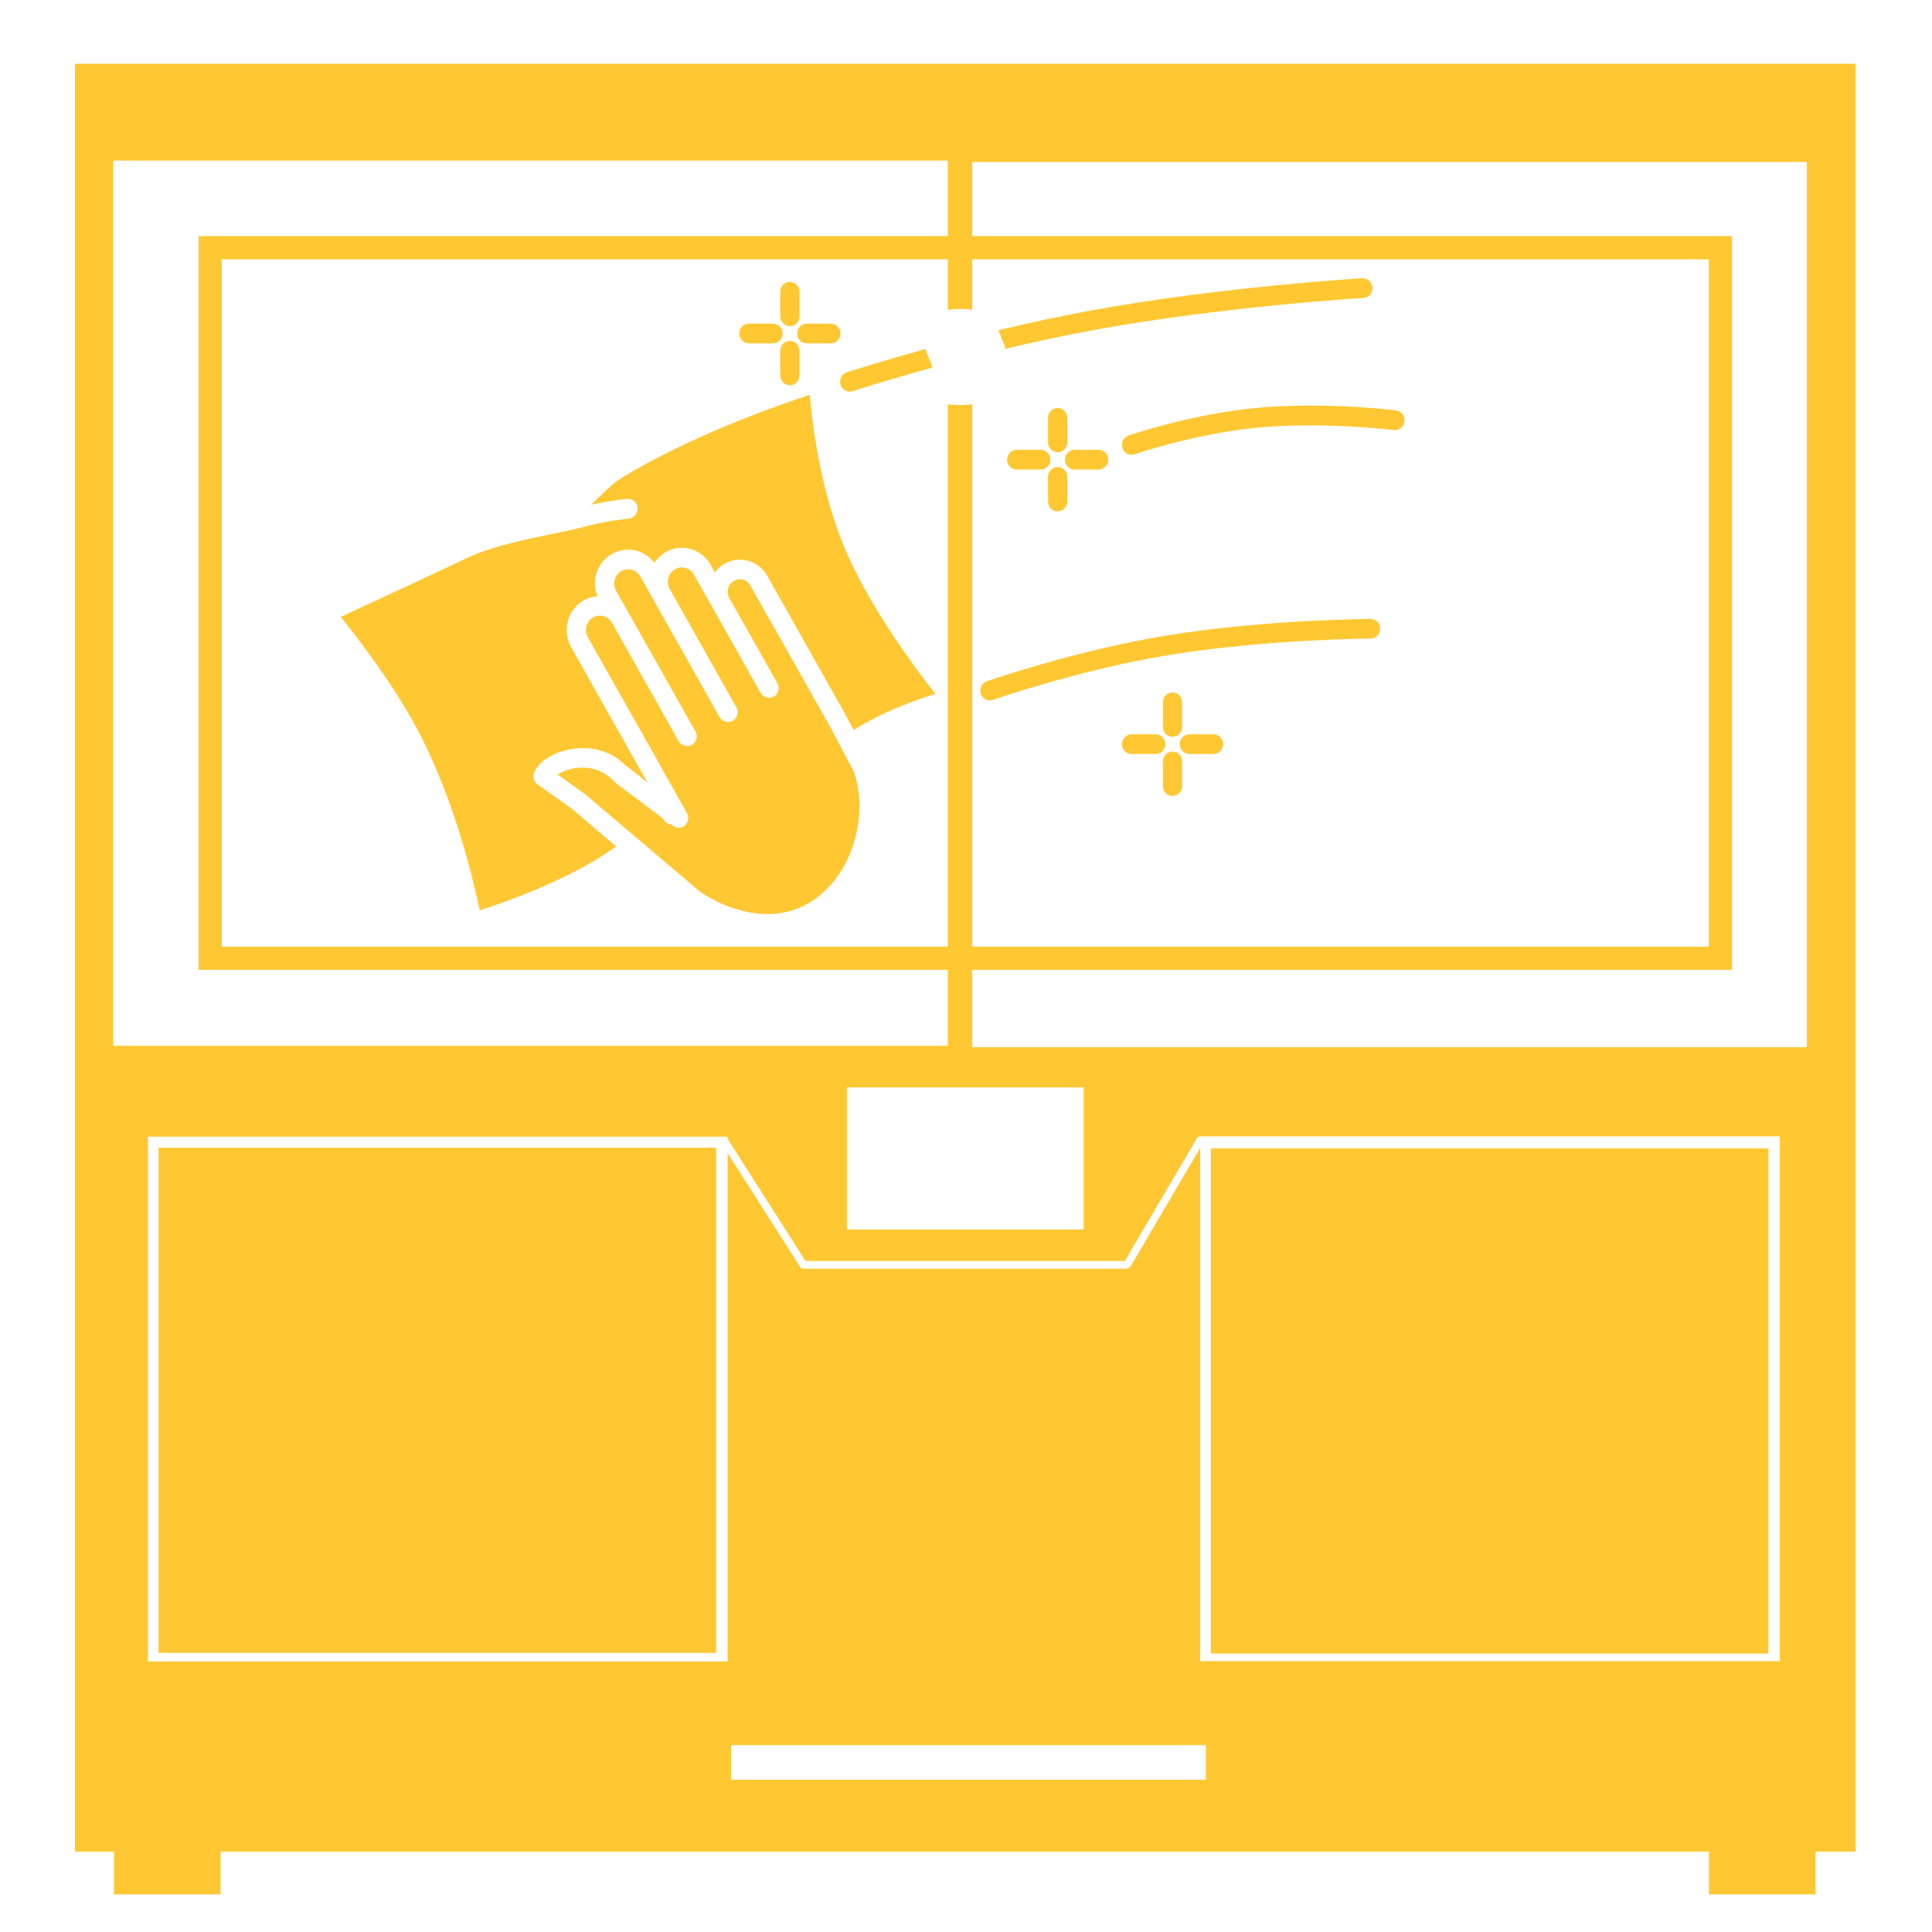 <?xml version="1.0" encoding="UTF-8"?>
<svg id="Layer_1" data-name="Layer 1" xmlns="http://www.w3.org/2000/svg" viewBox="0 0 500 500">
  <defs>
    <style>
      .cls-1 {
        fill: #ffc833;
      }
    </style>
  </defs>
  <path id="AP-3-Beverage-Chamber" class="cls-1" d="M448.25,251H51.39V61.12h396.86v189.88ZM57.39,245h384.86V67.12H57.39v177.88Z"/>
  <path id="AP-3-Feet" class="cls-1" d="M57.09,490.26h-27.59v-12.06h27.59v12.06ZM469.85,478.21h-27.59v12.06h27.59v-12.06Z"/>
  <path id="DoorLeft" class="cls-1" d="M185.36,427.76H41.03v-130.74h144.32v130.74h0Z"/>
  <path id="DoorRight" class="cls-1" d="M457.68,427.95h-144.32v-130.74h144.32v130.74Z"/>
  <path class="cls-1" d="M209.55,102.18c-8.23,2.7-31.83,10.97-49.19,21.83-1.5.91-3.99,3.31-6.19,5.46-.4.4-.8.77-1.2,1.17,4.94-1.12,9.08-1.53,9.28-1.53,1.45-.1,2.6.92,2.75,2.3.1,1.43-.9,2.65-2.3,2.81-.05,0-5.64.51-11.27,2.04-2.35.66-5.34,1.28-8.58,1.93h-.05c-7.03,1.48-15.82,3.26-22.05,6.27-13.47,6.37-26.79,12.5-32.58,15.2,4.39,5.4,14.42,18.41,20.75,30.85,9.08,17.85,13.71,37.83,15.22,45.08,6.29-1.99,22.7-7.7,34.53-15.96.24-.21.5-.36.8-.56l-11.52-9.8h-.05l-.05-.1-8.78-6.18c-1-.72-1.35-2.09-.8-3.21,1.4-2.91,5.08-5.15,9.58-5.91,5.34-.91,10.32.56,13.76,3.98l4.29,3.32c.1.1.19.21.3.35l1.35.97-2.49-4.39-17.26-30.64c-1.14-2.04-1.45-4.39-.85-6.69.55-2.24,1.99-4.13,3.99-5.3,1.14-.72,2.39-1.07,3.7-1.12-.75-1.77-.9-3.72-.4-5.6.6-2.25,2.04-4.18,4.04-5.3,1.95-1.17,4.29-1.53,6.48-.92,1.85.51,3.44,1.63,4.6,3.16.69-1.12,1.64-2.04,2.8-2.75,1.99-1.17,4.29-1.48,6.54-.86,2.19.61,4.1,2.09,5.24,4.13l1.05,1.93c.64-.86,1.45-1.63,2.44-2.19,3.89-2.3,8.87-.91,11.12,3.06l12.42,22.03,7.23,12.85h.05v.05l2.7,5c7.28-4.69,16.17-7.85,21.15-9.34-5.29-6.69-17.51-23.1-23.84-38.55-6.14-15.14-8.1-31.91-8.69-38.89h0Z"/>
  <path class="cls-1" d="M213.89,186.42l-7.23-12.85-12.47-22.03c-.85-1.58-2.75-2.09-4.29-1.18-1.5.86-2.04,2.86-1.19,4.39l12.47,22.03c.71,1.22.3,2.8-.9,3.51-.34.21-.74.26-1.14.3h-.1c-.1,0-.15-.05-.24-.05-.24,0-.55-.1-.8-.21-.1-.05-.21-.1-.3-.15-.3-.21-.6-.46-.85-.86l-12.42-22.03v-.05l-4.84-8.51c-.5-.88-1.24-1.48-2.19-1.74-.95-.26-1.9-.15-2.75.36-.85.51-1.43,1.33-1.69,2.3-.24.91-.15,1.93.34,2.75l4.39,7.8,12.87,22.84c.19.3.29.67.29.97.15.97-.29,1.98-1.19,2.49-.35.26-.75.3-1.14.36h-.1c-.1,0-.15-.05-.19-.05-.3,0-.55-.1-.85-.21-.1-.05-.21-.1-.3-.15-.3-.21-.6-.46-.8-.81t-.05-.05l-17.26-30.65-3.25-5.76c-.5-.86-1.3-1.48-2.2-1.73-.95-.26-1.95-.1-2.75.35-.85.51-1.45,1.28-1.7,2.25s-.15,1.93.35,2.8l20.56,36.46c.71,1.22.24,2.75-.9,3.46-.4.21-.74.3-1.14.3-.05,0-.1.05-.1.05-.1,0-.15-.05-.24-.1-.24,0-.55-.05-.8-.21-.1-.05-.21-.1-.3-.16-.35-.21-.66-.46-.85-.81l-17.26-30.65c-1-1.79-3.25-2.39-4.94-1.37-.85.51-1.43,1.28-1.69,2.24-.24.97-.1,1.95.34,2.81l17.31,30.65,7.33,13.06c.05.1.1.16.15.21l.9,1.63c.05.1.1.21.1.36.1.15.19.35.19.56.05.21,0,.35,0,.51,0,.15,0,.3-.05.46-.05.26-.15.46-.3.66,0,.05-.05.15-.1.21v.05c-.19.26-.45.51-.75.66-.05.05-.05,0-.1.05-.35.15-.71.3-1.09.3h-.1c-.45,0-.9-.21-1.3-.46-.05,0-.1,0-.15-.05l-.55-.41c-.95-.1-1.7-.72-2.04-1.53l-12.23-9.18c-.24-.15-.45-.41-.6-.66l-.35-.26c-3.49-3.46-7.93-3.16-9.73-2.86-1.74.3-3.29.92-4.34,1.63l6.59,4.69s.05.05.05.05c.05.05.1.05.15.05l30.03,25.49c7.09,4.89,18.66,8.62,28.13,3,11.77-6.93,15.56-23.2,11.72-34.05l-7.05-13.31Z"/>
  <path class="cls-1" d="M354.71,160.17h-.01c-.27,0-27.23.15-52.76,4.29-23.48,3.82-46.33,11.77-46.56,11.85-1.3.46-1.99,1.91-1.56,3.23.35,1.06,1.31,1.73,2.36,1.73.27,0,.53-.05.8-.15.22-.07,22.67-7.89,45.73-11.63,25.14-4.08,51.73-4.23,52-4.23,1.37,0,2.49-1.14,2.48-2.55.01-1.41-1.11-2.54-2.48-2.54h0Z"/>
  <path class="cls-1" d="M204.42,88.23c-1.39,0-2.49,1.14-2.49,2.55v6.37c0,1.41,1.12,2.55,2.49,2.55s2.49-1.14,2.49-2.55v-6.37c.01-1.41-1.11-2.55-2.49-2.55Z"/>
  <path class="cls-1" d="M204.42,84.41c1.39,0,2.49-1.14,2.49-2.55v-6.37c0-1.41-1.12-2.55-2.49-2.55s-2.49,1.14-2.49,2.55v6.37c0,1.41,1.12,2.55,2.49,2.55Z"/>
  <path class="cls-1" d="M193.82,88.86h6.24c1.39,0,2.49-1.14,2.49-2.55s-1.12-2.55-2.49-2.55h-6.24c-1.37,0-2.49,1.14-2.49,2.55s1.12,2.55,2.49,2.55Z"/>
  <path class="cls-1" d="M208.79,88.86h6.24c1.39,0,2.49-1.14,2.49-2.55s-1.12-2.55-2.49-2.55h-6.24c-1.39,0-2.49,1.14-2.49,2.55-.01,1.42,1.11,2.55,2.49,2.55Z"/>
  <path class="cls-1" d="M273.72,132.34c1.39,0,2.49-1.14,2.49-2.55v-6.37c0-1.41-1.12-2.55-2.49-2.55s-2.49,1.14-2.49,2.55v6.37c0,1.41,1.12,2.55,2.49,2.55Z"/>
  <path class="cls-1" d="M273.72,117.05c1.39,0,2.49-1.14,2.49-2.54v-6.37c0-1.41-1.12-2.55-2.49-2.55s-2.49,1.14-2.49,2.55v6.37c0,1.4,1.12,2.54,2.49,2.54Z"/>
  <path class="cls-1" d="M269.36,116.41h-6.24c-1.39,0-2.49,1.14-2.49,2.55s1.12,2.55,2.49,2.55h6.24c1.37,0,2.49-1.14,2.49-2.55s-1.12-2.55-2.49-2.55Z"/>
  <path class="cls-1" d="M278.09,121.51h6.24c1.37,0,2.49-1.14,2.49-2.55s-1.12-2.55-2.49-2.55h-6.24c-1.39.01-2.49,1.15-2.49,2.57s1.11,2.54,2.49,2.54Z"/>
  <path class="cls-1" d="M303.45,194.5c-1.39,0-2.5,1.14-2.5,2.55v6.37c0,1.41,1.12,2.55,2.5,2.55s2.49-1.14,2.49-2.55v-6.37c0-1.41-1.12-2.55-2.49-2.55Z"/>
  <path class="cls-1" d="M303.45,190.68c1.37,0,2.49-1.14,2.49-2.55v-6.37c0-1.41-1.12-2.55-2.49-2.55s-2.5,1.14-2.5,2.55v6.37c0,1.42,1.12,2.55,2.5,2.55Z"/>
  <path class="cls-1" d="M299.09,190.04h-6.24c-1.37,0-2.49,1.14-2.49,2.55s1.12,2.55,2.49,2.55h6.24c1.39,0,2.49-1.14,2.49-2.55s-1.12-2.55-2.49-2.55Z"/>
  <path class="cls-1" d="M314.05,190.04h-6.24c-1.37,0-2.49,1.14-2.49,2.55s1.12,2.55,2.49,2.55h6.24c1.39,0,2.49-1.14,2.49-2.55s-1.12-2.55-2.49-2.55Z"/>
  <path class="cls-1" d="M361.33,106.22c-.75-.1-18.64-2.3-36.28-.64-16.57,1.56-32.33,6.91-33,7.14-1.31.45-2.01,1.9-1.57,3.23.35,1.07,1.31,1.74,2.36,1.74.27,0,.53-.04.79-.13.16-.05,15.86-5.4,31.85-6.89,17.1-1.6,35.04.61,35.22.63,1.41.19,2.61-.83,2.77-2.22.18-1.41-.79-2.67-2.15-2.84h0Z"/>
  <g>
    <path class="cls-1" d="M241.07,94.26c-.02-.05-.03-.11-.05-.16-.51-1.03-.93-2.11-1.33-3.18-.08-.21-.08-.42-.04-.63-12.22,3.37-20.35,6.02-20.51,6.07-1.31.45-2.03,1.88-1.6,3.22h0c.34,1.08,1.31,1.77,2.37,1.77.26,0,.51-.04.77-.12.16-.05,8.34-2.72,20.61-6.1-.07-.29-.15-.58-.21-.87Z"/>
    <path class="cls-1" d="M352.58,72.01c-.36.02-36.48,2.18-70.13,8.32-8.29,1.52-16.46,3.3-24.06,5.13.11.26.22.51.32.77.23.57.44,1.14.66,1.71.08.21.16.41.24.61.07.16.14.33.21.49.02.05.09.22.07.18.01.03.03.06.04.1.14.33.19.67.16.98,7.35-1.76,15.23-3.47,23.22-4.93,33.36-6.09,69.18-8.23,69.54-8.25,1.37-.09,2.43-1.29,2.35-2.69-.07-1.41-1.34-2.5-2.63-2.41Z"/>
  </g>
  <path class="cls-1" d="M19.39,16.5v462.7h460.84V16.5H19.39ZM312.07,460.6h-122.87v-8.96h122.87v8.96ZM460.61,429.91h-150v-132.84l-17.97,30.59c-.17.28-.45.44-.75.48-.17.12-.36.21-.58.21h-83.39c-.33,0-.65-.16-.84-.46l-18.79-29.47v131.58H38.29v-135.82h150v.57s.08.07.11.12l20.07,31.48h82.62l-.17.3,18.83-32.06c.19-.32.52-.48.86-.48v-.02h150v135.82ZM219.19,318.19v-36.76h61.24v36.76h-61.24ZM467.61,271.01h-215.99V104.61c-1.03.13-2.08.21-3.16.21s-2.14-.08-3.18-.21v166.04H29.29V41.56h215.99v38.6c1.03-.13,2.09-.21,3.18-.21s2.14.08,3.16.21v-38.24h215.99v229.1Z"/>
</svg>